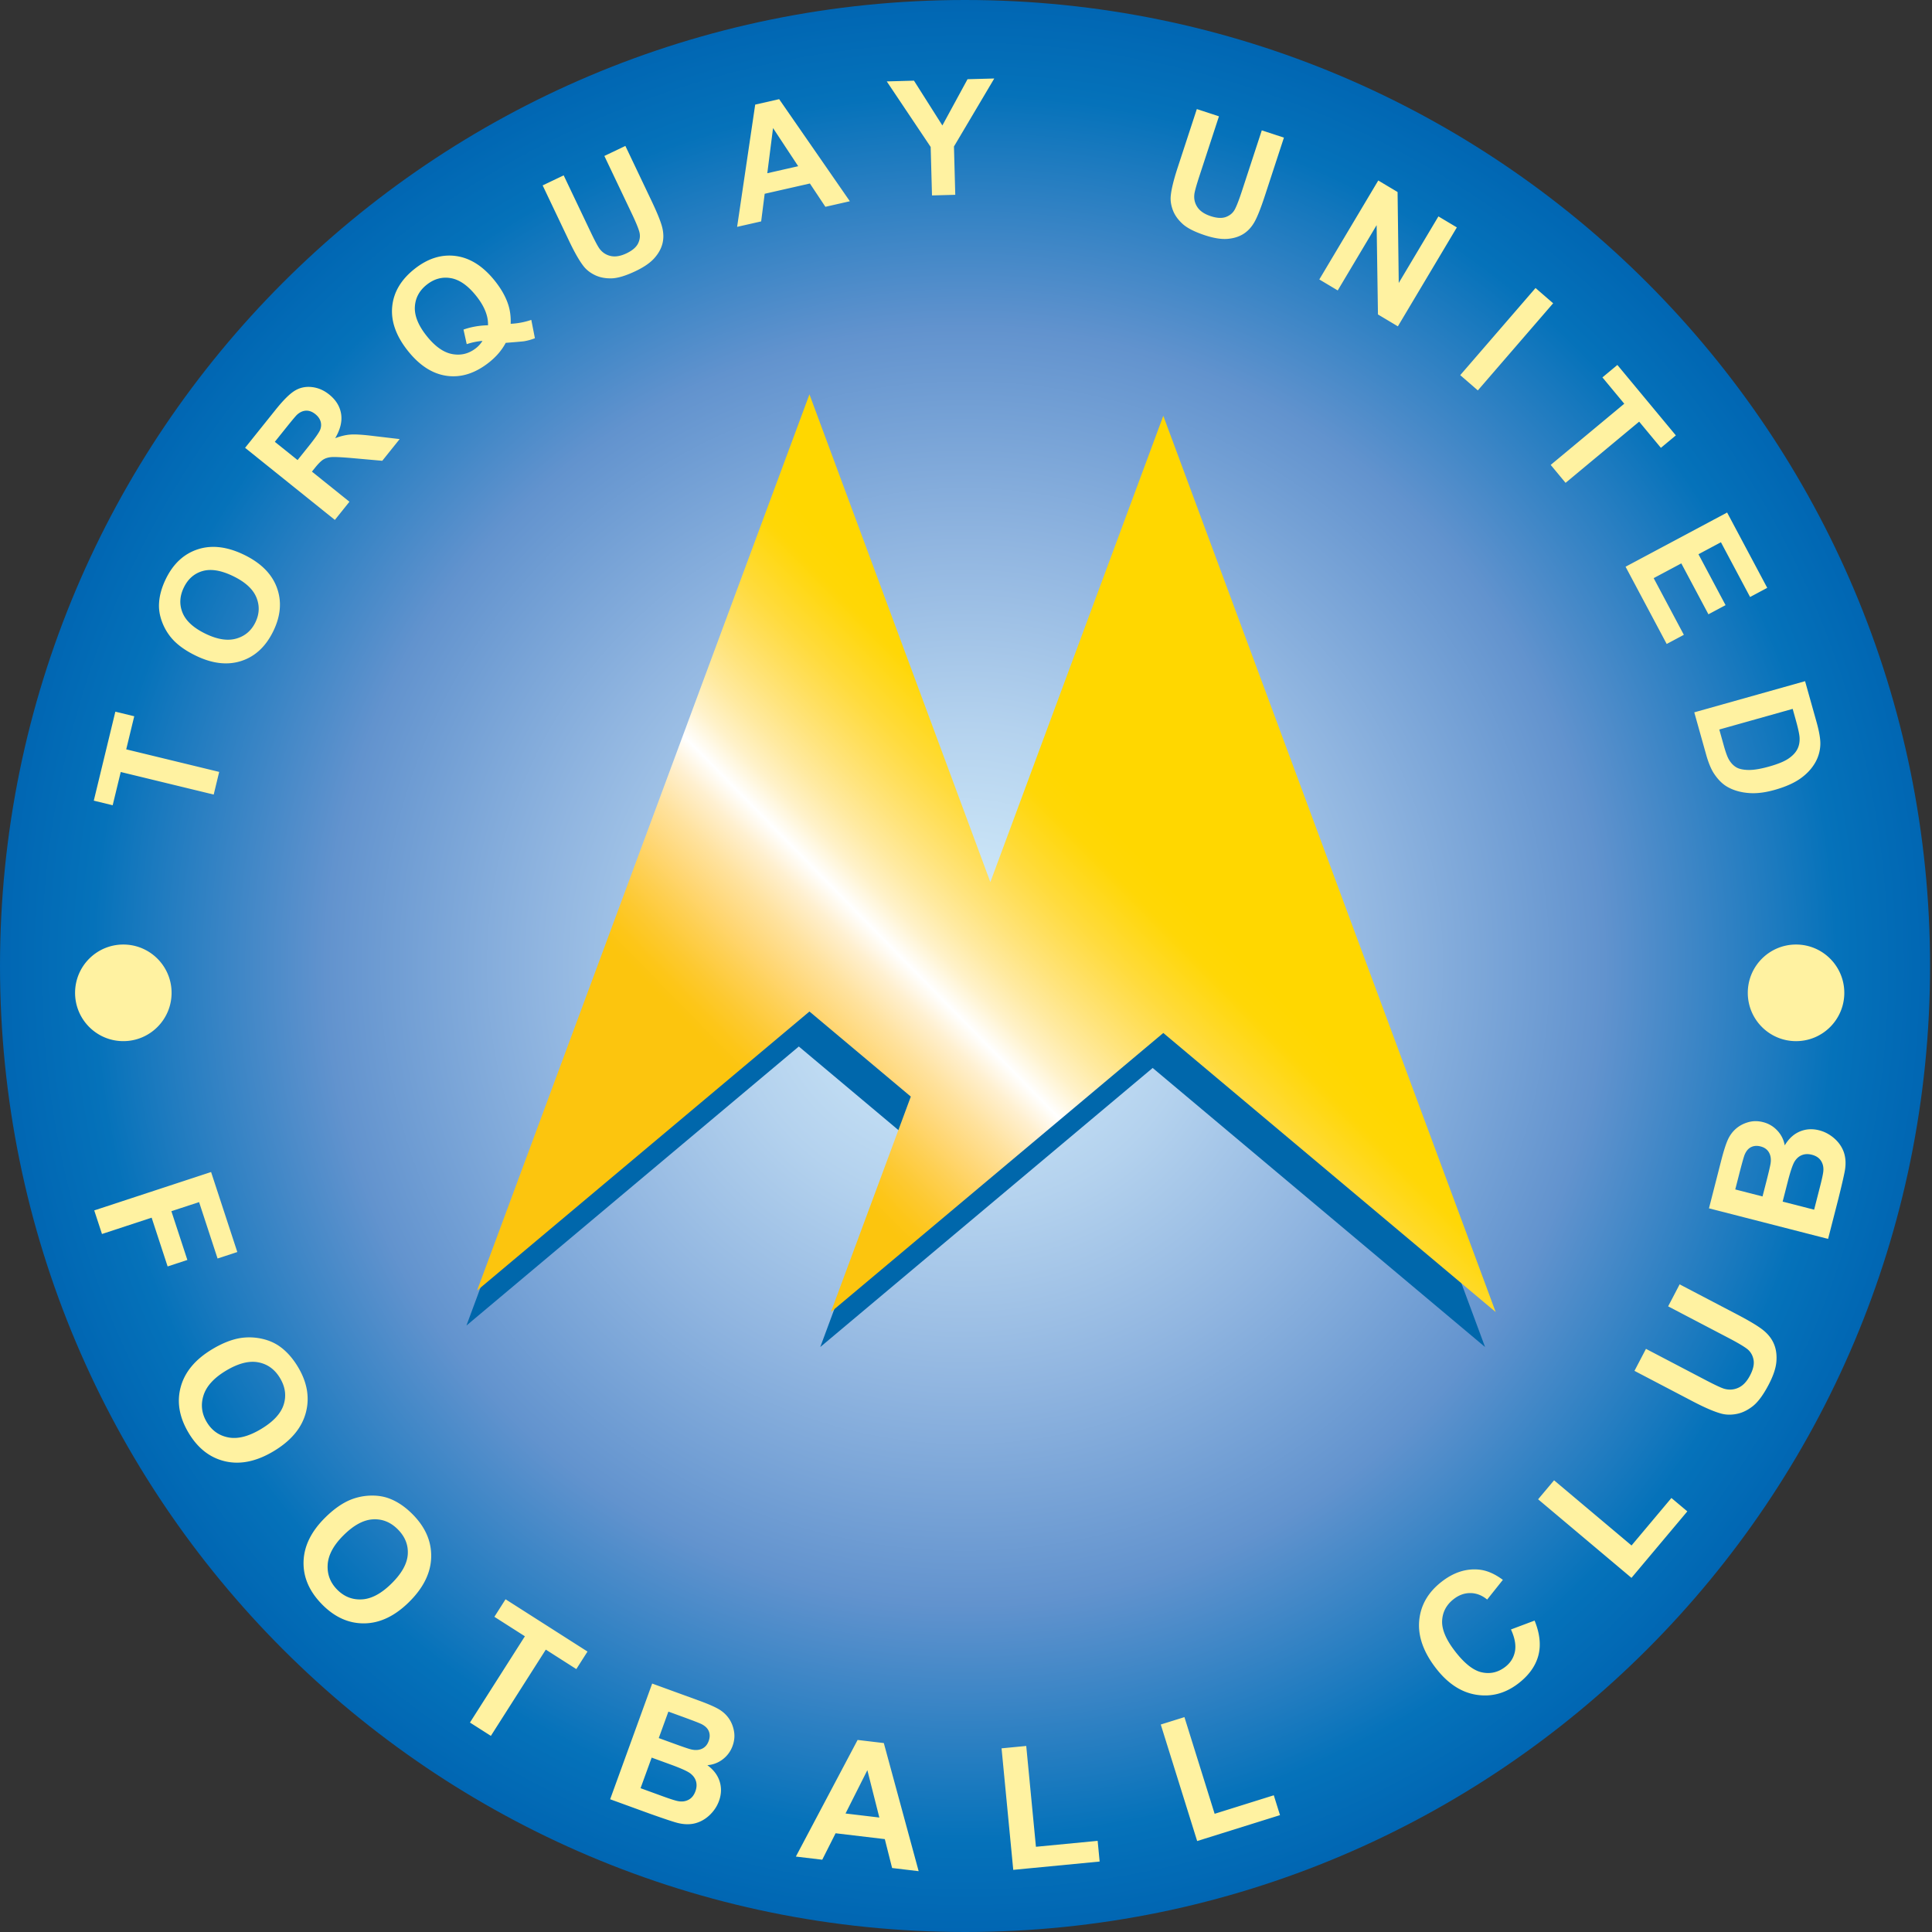 <svg xmlns="http://www.w3.org/2000/svg" width="500" height="500" fill="none"><rect width="100%" height="100%" fill="#333333" stroke="none"/><path fill="url(#a)" d="M249.75 500c137.934 0 249.751-111.929 249.751-250S387.684 0 249.75 0C111.817 0 0 111.929 0 250s111.817 250 249.75 250Z"/><path fill="#0067AB" d="m232.966 292.852-20.68 55.757 86.024-72.223 86.024 72.223-86.024-231.944-44.76 120.681-46.816-126.237-86.023 231.943 86.023-72.221 26.232 22.021Z"/><path fill="url(#b)" d="m235.716 283.798-20.68 55.756 86.025-72.222 86.02 72.222-86.02-231.944-44.759 120.679-46.817-126.234-86.024 231.944 86.024-72.222 26.231 22.021Z"/><path fill="#FFF2A1" d="m55.307 205.631-24.06-5.838-2.086 8.605-4.888-1.188 5.58-23.03 4.888 1.188-2.075 8.561 24.06 5.84-1.419 5.862ZM47.252 158.599c-.873-2.115-.768-4.292.314-6.532 1.081-2.238 2.709-3.666 4.88-4.283 2.172-.617 4.8-.179 7.882 1.314 3.121 1.512 5.125 3.341 6.014 5.485.889 2.145.809 4.3-.239 6.464-1.046 2.166-2.696 3.573-4.948 4.218-2.253.646-4.903.23-7.95-1.246-3.096-1.499-5.08-3.306-5.953-5.42Zm15.233 12.446c3.581-1.175 6.337-3.761 8.268-7.755 1.908-3.947 2.206-7.692.892-11.238-1.313-3.548-4.143-6.373-8.487-8.478-4.38-2.122-8.374-2.591-11.983-1.406-3.609 1.183-6.37 3.755-8.284 7.715-1.056 2.186-1.635 4.289-1.735 6.306-.081 1.513.166 3.062.745 4.646a14.1 14.1 0 0 0 2.48 4.289c1.464 1.72 3.567 3.242 6.308 4.57 4.281 2.075 8.214 2.526 11.796 1.351ZM71.125 114.341l2.934-3.661c1.525-1.903 2.466-3.021 2.824-3.361.738-.658 1.513-1.005 2.327-1.037.814-.032 1.612.267 2.392.892.696.56 1.149 1.184 1.358 1.873.21.691.186 1.391-.072 2.103-.26.714-1.292 2.195-3.095 4.445l-2.782 3.472-5.886-4.726Zm19.31 15.51-9.707-7.795.765-.955c.868-1.082 1.589-1.802 2.162-2.161.573-.358 1.273-.572 2.1-.64.827-.069 2.628.017 5.4.256l7.775.695 4.503-5.617-6.813-.802c-2.703-.336-4.672-.459-5.91-.368-1.236.09-2.557.403-3.96.94 1.334-2.27 1.843-4.373 1.526-6.307-.316-1.932-1.344-3.6-3.086-4.999-1.373-1.102-2.863-1.743-4.473-1.923-1.609-.18-3.073.127-4.393.919-1.321.791-2.978 2.43-4.97 4.916l-7.924 9.884 23.234 18.662 3.771-4.705ZM119.954 85.297l.834 3.77a17.396 17.396 0 0 1 4.072-.845 7.03 7.03 0 0 1-1.659 1.865c-1.827 1.448-3.876 1.966-6.148 1.551-2.272-.415-4.494-1.995-6.668-4.74-2.14-2.702-3.145-5.2-3.017-7.492.129-2.294 1.155-4.203 3.076-5.727 1.922-1.523 4.007-2.088 6.257-1.69 2.25.397 4.449 1.951 6.596 4.664 1.04 1.315 1.809 2.599 2.309 3.854.501 1.254.732 2.48.692 3.676-2.256.049-4.372.42-6.344 1.114Zm11.557-6.521c-.649-1.98-1.775-3.983-3.377-6.006-3.028-3.821-6.396-5.992-10.106-6.507-3.709-.516-7.295.6-10.757 3.346-3.493 2.771-5.417 6.03-5.77 9.774-.354 3.745.985 7.532 4.016 11.36 3.04 3.84 6.416 6.016 10.13 6.525 3.712.51 7.363-.658 10.951-3.504 1.858-1.474 3.286-3.153 4.284-5.034 2.976-.236 4.566-.375 4.774-.419a13.712 13.712 0 0 0 2.777-.778l-.932-4.745a19.544 19.544 0 0 1-5.338 1.011c.068-1.84-.15-3.514-.652-5.023ZM140.438 47.98l5.44-2.596 6.951 14.601c1.103 2.317 1.885 3.786 2.346 4.408.757.994 1.728 1.617 2.917 1.87 1.187.254 2.535.02 4.045-.699 1.532-.733 2.537-1.597 3.016-2.6.477-1.004.577-2.002.298-2.998-.28-.994-.928-2.559-1.944-4.692l-7.099-14.912 5.441-2.596 6.743 14.165c1.542 3.238 2.484 5.594 2.827 7.07.343 1.478.34 2.864-.009 4.16-.35 1.295-1.054 2.53-2.113 3.703-1.059 1.175-2.652 2.27-4.775 3.283-2.564 1.223-4.652 1.854-6.258 1.89-1.609.038-3.023-.236-4.246-.819-1.22-.582-2.201-1.338-2.942-2.264-1.09-1.377-2.353-3.573-3.789-6.591l-6.849-14.383ZM198.576 44.832l1.486-11.688 6.511 9.87-7.997 1.818Zm3.069-19.168-6.199 1.408-4.68 31.64 6.223-1.414.91-7.15 11.702-2.658 4.01 6.031 6.33-1.438-18.296-26.419ZM241.199 50.578l-.342-12.545-11.365-16.966 7.046-.191 7.347 11.595 6.511-11.972 6.919-.186-10.431 17.597.338 12.504-6.023.164ZM309.737 28.227l5.728 1.877-5.031 15.37c-.797 2.439-1.247 4.043-1.338 4.81-.14 1.243.134 2.366.819 3.368.687 1.004 1.826 1.765 3.413 2.287 1.61.528 2.939.596 3.974.2 1.036-.396 1.8-1.051 2.281-1.964.483-.913 1.09-2.493 1.827-4.739l5.14-15.699 5.727 1.88-4.883 14.911c-1.111 3.407-2.055 5.764-2.824 7.07-.77 1.306-1.728 2.307-2.873 3.004-1.148.696-2.509 1.104-4.087 1.223-1.573.118-3.479-.188-5.719-.92-2.699-.886-4.643-1.871-5.832-2.955-1.192-1.082-2.027-2.257-2.509-3.523-.483-1.266-.673-2.49-.569-3.67.158-1.75.759-4.212 1.8-7.389l4.956-15.141ZM341.438 72.319l15.255-25.608 4.998 2.983.304 23.54 10.266-17.229 4.771 2.845-15.263 25.608-5.154-3.076-.342-23.118-10.07 16.9-4.765-2.845ZM377.906 97.09l19.49-22.55 4.558 3.947-19.491 22.551-4.557-3.947ZM401.32 120.318l19.04-15.836-5.654-6.812 3.87-3.217 15.133 18.229-3.871 3.218-5.625-6.778-19.045 15.837-3.848-4.641ZM420.695 146.668l26.281-14.027 10.383 19.493-4.439 2.37-7.545-14.171-5.814 3.103 7.013 13.176-4.434 2.368-7.018-13.175-7.154 3.818 7.81 14.669-4.439 2.368-10.644-19.992ZM464.671 186.056c.661 2.357 1.014 3.963 1.057 4.82.065 1.148-.129 2.165-.6 3.055-.466.89-1.242 1.698-2.314 2.422-1.079.724-2.727 1.397-4.943 2.02-2.217.624-4.022.923-5.415.893-1.393-.03-2.46-.274-3.192-.736-.737-.461-1.35-1.128-1.848-1.996-.383-.668-.801-1.807-1.256-3.418l-1.209-4.319 18.992-5.339.728 2.598Zm-26.194-1.704 3.056 10.891c.596 2.135 1.28 3.787 2.043 4.949 1.025 1.554 2.168 2.696 3.426 3.423 1.663.965 3.643 1.514 5.93 1.644 1.874.108 3.989-.171 6.352-.836 2.682-.754 4.855-1.703 6.514-2.842 1.655-1.143 2.949-2.491 3.875-4.045a9.974 9.974 0 0 0 1.432-5.062c.01-1.353-.315-3.225-.981-5.607l-2.971-10.578-28.676 8.063ZM24.39 313.254l30.24-9.934 6.787 20.703-5.11 1.677-4.783-14.598-7.17 2.355 4.137 12.618-5.108 1.677-4.137-12.619-12.853 4.224-2.002-6.103ZM66.807 352.56c2.405.446 4.29 1.802 5.656 4.074 1.366 2.271 1.686 4.561.96 6.865-.727 2.307-2.666 4.409-5.816 6.304-3.192 1.925-6.006 2.66-8.448 2.211-2.441-.449-4.322-1.771-5.642-3.965-1.321-2.199-1.608-4.495-.859-6.891.75-2.395 2.682-4.532 5.795-6.408 3.163-1.903 5.948-2.635 8.354-2.19Zm-20.045 6.418c-1.047 3.884-.355 7.849 2.08 11.898 2.403 3.997 5.571 6.439 9.503 7.328 3.933.884 8.109-.004 12.528-2.667 4.455-2.684 7.211-5.985 8.266-9.899 1.055-3.917.377-7.879-2.035-11.889-1.331-2.216-2.87-3.954-4.61-5.214-1.304-.954-2.832-1.631-4.582-2.035a15.03 15.03 0 0 0-5.276-.274c-2.392.312-4.98 1.307-7.77 2.986-4.355 2.626-7.058 5.878-8.104 9.766ZM96.513 393.205c2.441-.14 4.594.73 6.46 2.612 1.865 1.881 2.716 4.031 2.558 6.444-.159 2.414-1.544 4.915-4.157 7.508-2.643 2.623-5.203 4.006-7.682 4.149-2.478.147-4.619-.694-6.42-2.513-1.804-1.82-2.627-3.984-2.467-6.49.16-2.502 1.53-5.038 4.111-7.597 2.623-2.605 5.155-3.973 7.597-4.113Zm-17.954 10.992c-.098 4.022 1.516 7.711 4.84 11.068 3.282 3.313 6.939 4.931 10.968 4.859 4.031-.074 7.876-1.926 11.539-5.564 3.692-3.664 5.587-7.523 5.685-11.581.096-4.052-1.501-7.74-4.794-11.065-1.82-1.836-3.724-3.158-5.714-3.97-1.493-.616-3.137-.913-4.933-.888-1.797.02-3.529.351-5.19.985-2.25.87-4.53 2.452-6.84 4.746-3.61 3.584-5.465 7.388-5.561 11.41ZM121.625 445.793l14.217-22.326-7.896-5.038 2.89-4.538 21.207 13.53-2.891 4.538-7.898-5.04-14.217 22.324-5.412-3.45ZM176.439 444.22c2.839 1.034 4.543 1.694 5.118 1.978.961.488 1.592 1.112 1.894 1.87.301.759.285 1.595-.047 2.511-.348.957-.924 1.62-1.728 1.991-.803.372-1.745.431-2.819.175-.596-.139-2.069-.636-4.418-1.494l-3.952-1.438 2.49-6.852 3.462 1.259Zm-18.533 21.426 10.167 3.701c3.853 1.371 6.302 2.185 7.347 2.443 1.666.408 3.185.426 4.559.056 1.372-.373 2.606-1.082 3.706-2.134 1.098-1.055 1.894-2.259 2.387-3.619.626-1.726.686-3.404.178-5.035-.507-1.631-1.57-3.042-3.185-4.23a7.425 7.425 0 0 0 3.999-1.532 7.513 7.513 0 0 0 2.528-3.465c.47-1.293.591-2.576.358-3.844-.233-1.265-.692-2.38-1.381-3.342-.688-.961-1.578-1.752-2.667-2.373-1.09-.621-2.816-1.364-5.179-2.221l-11.94-4.348-10.877 29.943Zm15.628-8.998c2.752 1 4.489 1.794 5.212 2.377.721.584 1.188 1.264 1.399 2.042.21.777.155 1.609-.167 2.498-.381 1.051-.969 1.786-1.762 2.202-.793.421-1.669.549-2.626.383-.63-.091-2.036-.533-4.215-1.328l-5.6-2.041 2.875-7.913 4.884 1.78ZM218.822 469.333l5.65-11.219 3.101 12.26-8.751-1.041Zm9.91-18.229-6.783-.807-15.98 30.182 6.829.814 3.45-6.846 12.739 1.515 1.891 7.479 6.867.818-9.013-33.155ZM262.228 483.917l-3.025-31.45 6.386-.615 2.51 26.092 15.972-1.537.515 5.357-22.358 2.153ZM309.825 476.461l-9.419-30.156 6.125-1.914 7.816 25.018 15.311-4.792 1.605 5.139-21.438 6.705ZM391.037 421.704l6.115-2.298c1.365 3.356 1.691 6.383.959 9.081-.731 2.704-2.45 5.096-5.158 7.183-3.357 2.583-6.994 3.557-10.911 2.926-3.924-.633-7.409-2.936-10.466-6.915-3.235-4.206-4.662-8.314-4.282-12.311.38-4.001 2.343-7.364 5.881-10.085 3.089-2.38 6.293-3.4 9.619-3.067 1.979.194 4.027 1.074 6.146 2.646l-4.064 5.099c-1.317-1.085-2.743-1.645-4.276-1.674-1.539-.03-2.992.478-4.351 1.527-1.881 1.449-2.89 3.298-3.025 5.551-.135 2.25.96 4.888 3.285 7.911 2.46 3.209 4.791 5.048 6.986 5.522 2.2.478 4.217.006 6.06-1.41 1.355-1.048 2.189-2.377 2.508-3.992.313-1.615-.028-3.514-1.026-5.694ZM422.224 408.351l-24.162-20.334 4.13-4.915 20.049 16.868 10.319-12.29 4.119 3.461-14.455 17.21ZM423 354.776l2.975-5.692 15.377 8.046c2.439 1.278 4.058 2.034 4.854 2.275 1.286.365 2.522.278 3.697-.265 1.181-.539 2.178-1.597 3.002-3.173.84-1.601 1.138-2.981.893-4.142-.237-1.164-.803-2.08-1.681-2.754-.884-.669-2.45-1.595-4.694-2.769l-15.711-8.22 2.974-5.691 14.846 7.768c3.393 1.772 5.707 3.182 6.949 4.221 1.24 1.038 2.129 2.223 2.661 3.55.536 1.328.726 2.831.58 4.509-.147 1.679-.802 3.625-1.962 5.846-1.399 2.683-2.776 4.552-4.12 5.613-1.344 1.058-2.726 1.73-4.146 2.014-1.414.281-2.737.266-3.962-.054-1.81-.474-4.298-1.541-7.458-3.193L423 354.776ZM449.998 304.255c.748-2.927 1.243-4.689 1.464-5.29.396-1.006.949-1.696 1.676-2.069.726-.376 1.56-.441 2.497-.2.986.252 1.702.76 2.152 1.525.45.764.597 1.697.45 2.793-.081.605-.432 2.122-1.05 4.547l-1.046 4.077-7.058-1.809.915-3.574Zm23.111 16.37 2.689-10.49c.986-3.974 1.555-6.492 1.713-7.56.236-1.697.108-3.214-.39-4.546-.505-1.328-1.328-2.49-2.483-3.482-1.16-.991-2.434-1.665-3.833-2.023-1.777-.455-3.452-.35-5.025.313-1.572.666-2.866 1.862-3.891 3.586a7.436 7.436 0 0 0-1.918-3.834 7.483 7.483 0 0 0-3.687-2.18c-1.338-.343-2.623-.336-3.859.018-1.236.356-2.298.924-3.186 1.704-.889.779-1.588 1.741-2.102 2.89-.51 1.145-1.079 2.937-1.702 5.376l-3.154 12.318 30.828 7.91Zm-10.471-14.689c.726-2.84 1.344-4.648 1.854-5.426.509-.775 1.138-1.306 1.891-1.59.753-.285 1.588-.312 2.504-.079 1.077.275 1.87.79 2.363 1.541.492.748.705 1.609.635 2.579-.027.635-.331 2.078-.911 4.327l-1.479 5.777-8.147-2.089 1.29-5.04ZM31.917 269.445c6.897 0 12.488-5.596 12.488-12.5 0-6.903-5.591-12.5-12.488-12.5-6.897 0-12.487 5.597-12.487 12.5 0 6.904 5.59 12.5 12.487 12.5ZM477.304 256.945c0 6.904-5.592 12.502-12.488 12.502-6.899 0-12.488-5.597-12.488-12.502 0-6.903 5.587-12.5 12.488-12.5 6.895.001 12.488 5.598 12.488 12.5Z"/><defs><radialGradient id="a" cx="0" cy="0" r="1" gradientTransform="matrix(249.75 0 0 250 249.731 250.024)" gradientUnits="userSpaceOnUse"><stop stop-color="#D4EFFC"/><stop offset=".096" stop-color="#CBE5F7"/><stop offset=".248" stop-color="#B4D2EE"/><stop offset=".436" stop-color="#90B5E0"/><stop offset=".655" stop-color="#6293CE"/><stop offset=".896" stop-color="#0572BA"/><stop offset="1" stop-color="#0065B2"/></radialGradient><linearGradient id="b" x1="296.863" x2="214.921" y1="222.218" y2="302.691" gradientUnits="userSpaceOnUse"><stop offset=".006" stop-color="gold"/><stop offset=".076" stop-color="#FFD706"/><stop offset=".144" stop-color="#FFD921"/><stop offset=".212" stop-color="#FFDB3D"/><stop offset=".28" stop-color="#FFDF5D"/><stop offset=".348" stop-color="#FFE47E"/><stop offset=".415" stop-color="#FFEAA1"/><stop offset=".483" stop-color="#FFF2CA"/><stop offset=".548" stop-color="#FFFEFC"/><stop offset=".551" stop-color="#fff"/><stop offset=".61" stop-color="#FFF0D0"/><stop offset=".69" stop-color="#FFE29E"/><stop offset=".766" stop-color="#FFD776"/><stop offset=".837" stop-color="#FECF50"/><stop offset=".902" stop-color="#FDC930"/><stop offset=".959" stop-color="#FDC618"/><stop offset="1" stop-color="#FCC50E"/></linearGradient></defs></svg>